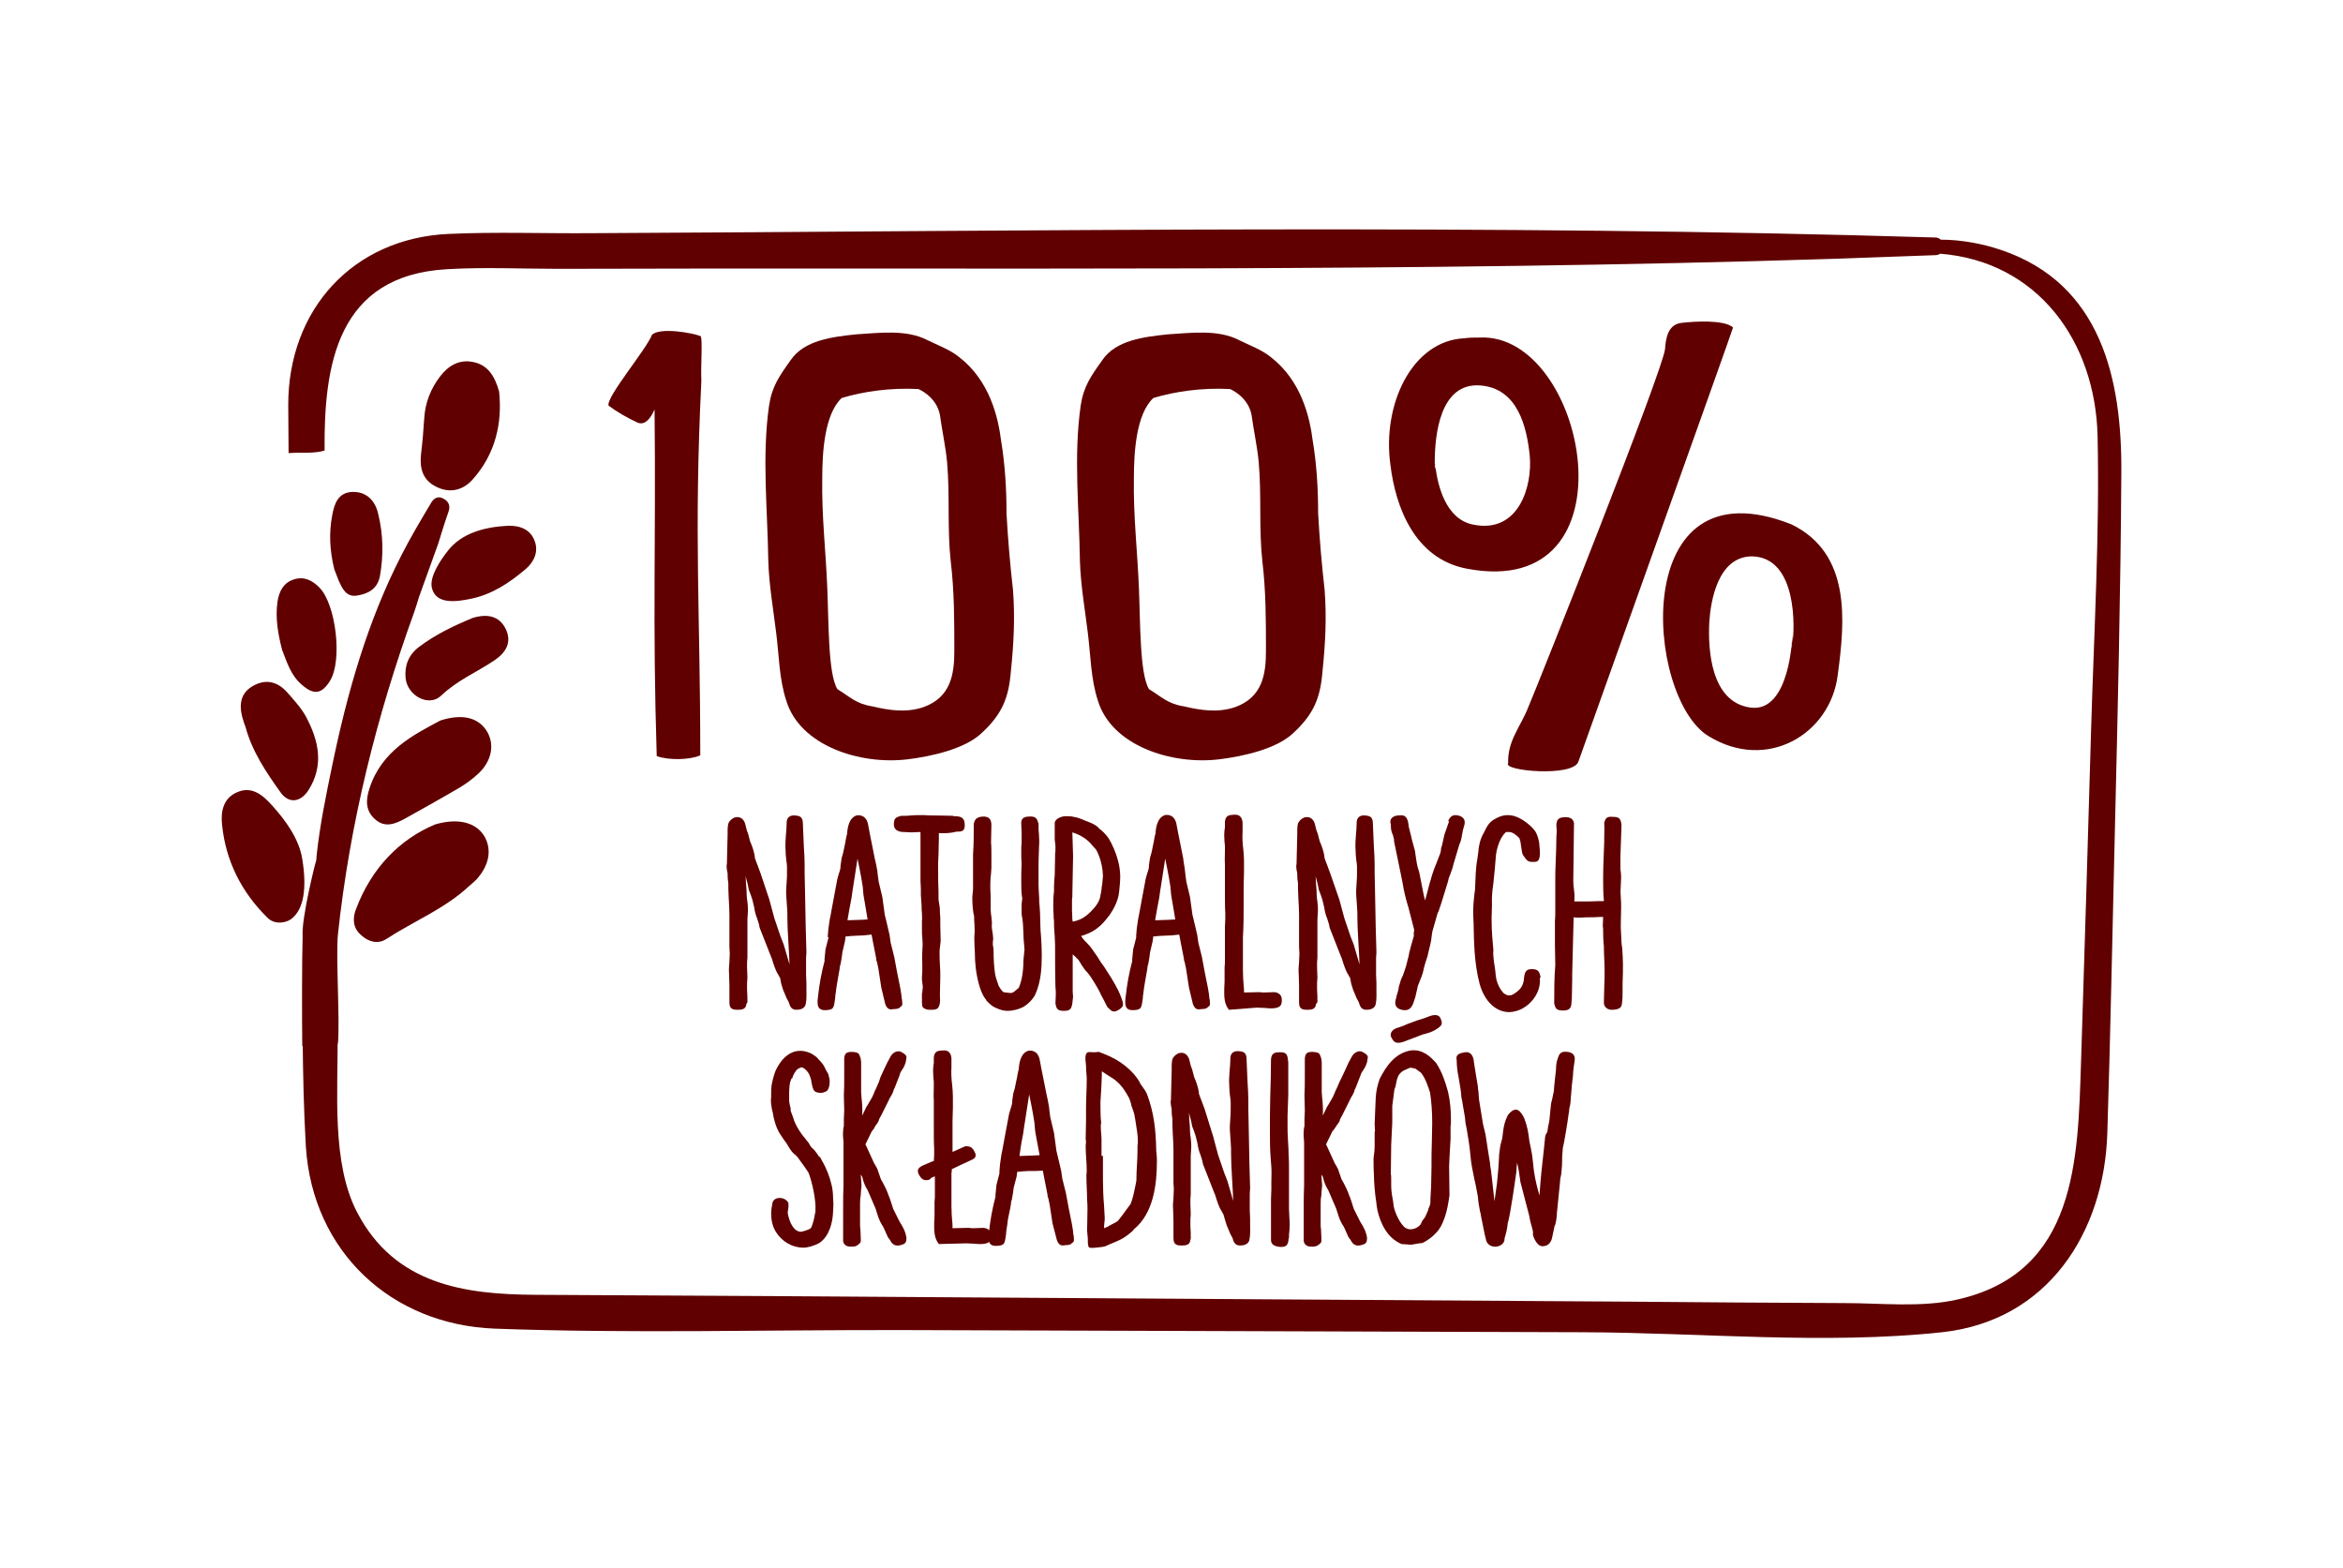 
<svg version="1.1" id="wektory" xmlns="http://www.w3.org/2000/svg" xmlns:xlink="http://www.w3.org/1999/xlink" x="0px" y="0px"
	 viewBox="0 0 65.11 43.56" style="enable-background:new 0 0 65.11 43.56;" xml:space="preserve">
<style type="text/css">
	.st0{fill:#600000;}
</style>
<g>
	<g>
		<g>
			<path class="st0" d="M55.62,6.95c-0.53-0.18-1.12-0.29-1.69-0.29C53.9,6.63,53.85,6.6,53.79,6.6C41.33,6.22,28.86,6.42,16.4,6.48
				c-1.3,0.01-2.62-0.04-3.93,0.02c-2.67,0.12-4.46,2.11-4.46,4.75c0,0.45,0.01,0.9,0.01,1.34c0.12-0.01,0.26-0.01,0.46-0.01
				c0.35,0,0.46-0.04,0.54-0.06c-0.02-2.37,0.34-4.87,3.41-5.04c1.02-0.06,2.06-0.01,3.09-0.01C27.35,7.43,39.2,7.57,51.02,7.19
				c0.92-0.03,1.85-0.07,2.77-0.1c0.05,0,0.09-0.02,0.13-0.04c2.72,0.22,4.31,2.45,4.37,5.07c0.06,2.71-0.1,5.44-0.18,8.15
				c-0.09,3.09-0.18,6.17-0.28,9.25c-0.09,2.69-0.11,5.84-3.43,6.59c-1,0.23-2.14,0.1-3.15,0.1c-2-0.01-4-0.02-6.01-0.04
				c-5.7-0.04-11.41-0.07-17.11-0.11c-4.41-0.03-8.83-0.06-13.24-0.08c-1.98-0.01-3.91-0.28-4.96-2.28
				c-0.73-1.39-0.53-3.38-0.55-4.94c-0.23,0.15-0.53,0.28-0.97,0.06c0.01,1.02,0.03,2.03,0.09,3.05c0.19,2.9,2.36,4.94,5.25,5.05
				c3.79,0.14,7.62,0.03,11.41,0.04c6.27,0.02,12.55,0.04,18.82,0.06c3.27,0.01,6.73,0.35,9.99,0c2.94-0.32,4.5-2.77,4.59-5.52
				c0.09-2.8,0.14-5.6,0.21-8.4c0.08-3.32,0.16-6.63,0.18-9.95C58.97,10.53,58.39,7.89,55.62,6.95z"/>
		</g>
	</g>
	<path class="st0" d="M8.41,26.02c-0.02,0.64-0.02,2.3-0.01,3.05c0.12-0.04,0.98,0.03,0.99-0.08c0.06-0.64-0.06-2.38,0-3.02
		c0.33-3.08,1.07-6.06,2.12-8.96c0.05-0.14,0.09-0.28,0.13-0.41c0,0,0.51-1.42,0.54-1.5c0.09-0.29,0.18-0.59,0.28-0.87
		c0.06-0.16,0.02-0.29-0.13-0.37c-0.17-0.1-0.29,0-0.36,0.13c-0.28,0.47-0.56,0.94-0.81,1.43c-0.95,1.85-1.51,3.83-1.93,5.86
		c-0.17,0.82-0.34,1.64-0.43,2.48c-0.01,0.07,0,0.15-0.03,0.21C8.77,23.95,8.37,25.53,8.41,26.02z M8.09,25.54
		c-0.12,0.09-0.44,0.18-0.66-0.04c-0.72-0.71-1.16-1.58-1.26-2.59c-0.04-0.37,0.04-0.74,0.43-0.9C7,21.84,7.3,22.09,7.56,22.38
		c0.38,0.42,0.75,0.93,0.84,1.49C8.53,24.67,8.45,25.27,8.09,25.54z M12.45,15.3c0.38-0.49,1.03-0.66,1.67-0.69
		c0.34-0.01,0.63,0.11,0.74,0.43c0.11,0.29-0.02,0.58-0.26,0.78c-0.45,0.38-0.93,0.7-1.52,0.82c-0.39,0.08-0.97,0.17-1.08-0.31
		C11.93,16.02,12.25,15.55,12.45,15.3z M13.45,23.22c0.23,0.38,0.15,0.83-0.22,1.23c-0.06,0.06-0.12,0.11-0.18,0.16
		c-0.68,0.64-1.54,0.98-2.31,1.48c-0.24,0.16-0.51,0.08-0.71-0.11c-0.22-0.19-0.24-0.45-0.14-0.71c0.43-1.15,1.22-1.95,2.2-2.36
		C12.74,22.72,13.22,22.86,13.45,23.22z M13.53,20.32c0.22,0.36,0.14,0.82-0.23,1.17c-0.15,0.14-0.32,0.27-0.5,0.38
		c-0.51,0.3-1.03,0.59-1.55,0.88c-0.26,0.14-0.54,0.26-0.81,0.03c-0.29-0.24-0.28-0.55-0.17-0.88c0.34-1.04,1.22-1.48,1.97-1.88
		C12.87,19.82,13.3,19.95,13.53,20.32z M13.12,13.34c-0.28,0.3-0.64,0.37-1.01,0.18c-0.37-0.19-0.45-0.51-0.41-0.9
		c0.04-0.33,0.07-0.67,0.09-1.01c0.03-0.43,0.18-0.81,0.44-1.15c0.23-0.3,0.53-0.48,0.92-0.4c0.39,0.08,0.59,0.36,0.72,0.82
		C13.96,11.74,13.78,12.61,13.12,13.34z M6.73,19.92c-0.09-0.36-0.04-0.68,0.32-0.87c0.37-0.2,0.69-0.09,0.95,0.21
		c0.18,0.21,0.37,0.41,0.5,0.65c0.36,0.67,0.51,1.36,0.07,2.05c-0.22,0.34-0.55,0.38-0.78,0.05c-0.4-0.56-0.79-1.14-0.97-1.82
		C6.78,20.1,6.76,20.01,6.73,19.92z M7.71,16.73c0.04-0.28,0.16-0.54,0.46-0.63c0.28-0.09,0.51,0.03,0.7,0.22
		c0.47,0.47,0.65,2.04,0.3,2.6c-0.23,0.37-0.45,0.4-0.78,0.11c-0.31-0.26-0.42-0.64-0.55-0.97C7.72,17.6,7.65,17.17,7.71,16.73z
		 M14.06,17.49c0.17,0.37-0.01,0.65-0.32,0.86c-0.49,0.33-1.03,0.55-1.48,0.98c-0.34,0.33-0.95,0-0.99-0.5
		c-0.03-0.34,0.09-0.64,0.37-0.85c0.46-0.35,0.99-0.6,1.5-0.81C13.54,17.05,13.88,17.11,14.06,17.49z M9.23,14.33
		c0.06-0.34,0.17-0.65,0.57-0.66c0.39-0.01,0.63,0.25,0.71,0.61c0.14,0.57,0.15,1.14,0.05,1.72c-0.07,0.37-0.33,0.5-0.64,0.55
		c-0.3,0.05-0.41-0.2-0.51-0.42c-0.05-0.12-0.09-0.24-0.12-0.31C9.16,15.29,9.14,14.81,9.23,14.33z"/>
	<g>
		<path class="st0" d="M19.46,20.99c-0.3,0.13-0.88,0.14-1.21,0.02c-0.12-3.8-0.02-5.85-0.06-9.63c0-0.02-0.18,0.5-0.48,0.36
			c-0.28-0.13-0.56-0.29-0.8-0.47c-0.06-0.25,1.04-1.54,1.21-1.97c0.24-0.21,1.12-0.05,1.35,0.04c0.06,0.09,0,0.81,0.02,1.25
			C19.28,14.86,19.46,16.98,19.46,20.99z"/>
		<path class="st0" d="M27.97,14.27c0.04,0.72,0.1,1.42,0.18,2.12c0.06,0.77,0.02,1.51-0.06,2.28c-0.06,0.72-0.24,1.17-0.8,1.69
			c-0.46,0.45-1.41,0.66-2.07,0.74c-1.33,0.16-2.99-0.38-3.37-1.63c-0.2-0.61-0.2-1.25-0.28-1.88c-0.08-0.66-0.2-1.33-0.22-2.01
			c-0.02-1.42-0.18-2.89,0.02-4.3c0.08-0.54,0.28-0.82,0.6-1.27c0.38-0.56,1.16-0.65,1.83-0.72c0.64-0.04,1.39-0.14,1.97,0.16
			c0.28,0.14,0.64,0.27,0.88,0.47c0.86,0.66,1.09,1.69,1.17,2.33C27.93,12.91,27.97,13.59,27.97,14.27z M22.99,16.35
			c0.04,0.93,0.02,2.38,0.28,2.8c0.36,0.22,0.52,0.41,0.98,0.48c0.46,0.11,0.94,0.18,1.41,0.02c0.76-0.27,0.86-0.91,0.86-1.56
			c0-0.83,0-1.67-0.1-2.49c-0.1-0.91-0.02-1.83-0.1-2.74c-0.04-0.45-0.14-0.88-0.2-1.33c-0.1-0.52-0.6-0.72-0.6-0.72
			c-0.8-0.04-1.53,0.07-2.13,0.25c-0.48,0.45-0.54,1.52-0.54,2.22C22.83,14.32,22.95,15.33,22.99,16.35z"/>
		<path class="st0" d="M36.63,14.27c0.04,0.72,0.1,1.42,0.18,2.12c0.06,0.77,0.02,1.51-0.06,2.28c-0.06,0.72-0.24,1.17-0.8,1.69
			c-0.46,0.45-1.41,0.66-2.07,0.74c-1.33,0.16-2.99-0.38-3.37-1.63c-0.2-0.61-0.2-1.25-0.28-1.88c-0.08-0.66-0.2-1.33-0.22-2.01
			c-0.02-1.42-0.18-2.89,0.02-4.3c0.08-0.54,0.28-0.82,0.6-1.27c0.38-0.56,1.16-0.65,1.83-0.72c0.64-0.04,1.39-0.14,1.97,0.16
			c0.28,0.14,0.64,0.27,0.88,0.47c0.86,0.66,1.09,1.69,1.17,2.33C36.59,12.91,36.63,13.59,36.63,14.27z M31.65,16.35
			c0.04,0.93,0.02,2.38,0.28,2.8c0.36,0.22,0.52,0.41,0.98,0.48c0.46,0.11,0.94,0.18,1.41,0.02c0.76-0.27,0.86-0.91,0.86-1.56
			c0-0.83,0-1.67-0.1-2.49c-0.1-0.91-0.02-1.83-0.1-2.74c-0.04-0.45-0.14-0.88-0.2-1.33c-0.1-0.52-0.6-0.72-0.6-0.72
			c-0.8-0.04-1.53,0.07-2.13,0.25c-0.48,0.45-0.54,1.52-0.54,2.22C31.49,14.32,31.61,15.33,31.65,16.35z"/>
		<path class="st0" d="M38.64,12.93c-0.24-1.69,0.6-3.46,2.05-3.53c0.14-0.02,0.28-0.02,0.42-0.02c2.99-0.16,4.44,7.35-0.36,6.42
			C39.3,15.52,38.78,14.07,38.64,12.93z M42.51,12.66c-0.08-0.77-0.32-1.88-1.39-1.95c-1.1-0.07-1.25,1.36-1.25,2.15
			c0,0.04,0.02,0.09,0.02,0.11c0-0.02-0.02-0.04-0.02-0.05c0,0.04,0.02,0.11,0.02,0.14v-0.09c0.06,0.5,0.28,1.47,1.06,1.61
			C42.21,14.83,42.59,13.5,42.51,12.66z M41.91,21.21c-0.02-0.63,0.34-1,0.56-1.56c0.3-0.7,3.74-9.36,3.8-9.95
			c0.02-0.3,0.08-0.7,0.48-0.73c0.34-0.04,1.17-0.09,1.41,0.13c0,0.04-4.08,11.44-4.3,12.07C43.7,21.6,41.75,21.42,41.91,21.21z
			 M51.07,18.75c-0.2,1.65-1.97,2.71-3.6,1.7c-1.75-1.08-2.23-7.67,2.31-5.88C51.45,15.38,51.27,17.26,51.07,18.75z M47.5,17.28
			c-0.04,0.77,0.04,2.22,1.13,2.38c1.16,0.18,1.16-2.19,1.16-1.65c0-0.04,0.02-0.09,0.02-0.13c0.06-0.36,0.16-2.4-1.13-2.42
			C47.74,15.47,47.54,16.69,47.5,17.28z M49.81,17.89v-0.25C49.78,17.95,49.79,18.02,49.81,17.89z"/>
	</g>
	<g>
		<path class="st0" d="M20.74,27.9c-0.01,0.15-0.13,0.16-0.24,0.16c-0.12,0-0.23-0.01-0.23-0.2v-0.47l-0.01-0.34v0.01
			c-0.01-0.11,0-0.22,0.01-0.33c0-0.09,0.01-0.16,0.01-0.23s-0.01-0.12-0.01-0.18v-0.19v-0.72c0-0.13-0.01-0.29-0.02-0.46
			c-0.01-0.14-0.01-0.32-0.01-0.41c-0.01-0.06-0.02-0.13-0.02-0.2v-0.07c-0.02-0.09-0.04-0.2-0.02-0.26l0.02-0.83v-0.14
			c0-0.03,0.01-0.09,0.01-0.11c0.01-0.12,0.15-0.21,0.21-0.22c0.22-0.04,0.27,0.19,0.27,0.19c0.02,0.08,0.03,0.15,0.08,0.27
			l0.06,0.23v-0.01c0.06,0.14,0.09,0.24,0.11,0.33l0.02,0.11l-0.01-0.01c0.05,0.15,0.12,0.31,0.17,0.46L21.38,25l0.14,0.52l0.17,0.5
			l0.09,0.23l0.16,0.55c-0.01-0.34-0.06-0.97-0.06-1.31v-0.14c0-0.05-0.01-0.1-0.01-0.16l-0.02-0.29v0.01
			c-0.01-0.12,0-0.26,0.01-0.39c0.01-0.1,0.01-0.2,0.01-0.3v-0.14c0-0.05-0.01-0.11-0.02-0.18c-0.01-0.09-0.02-0.19-0.02-0.29
			c-0.01-0.14,0-0.26,0.01-0.41c0.01-0.11,0.02-0.21,0.02-0.31c-0.01-0.19,0.11-0.24,0.23-0.23c0.09,0.01,0.21,0.01,0.22,0.19
			l0.02,0.48c0,0.07,0.01,0.15,0.01,0.22c0.01,0.14,0.02,0.32,0.02,0.46v0.25l0.01,0.47l0.02,1.03l0.02,0.71
			c0,0.05-0.01,0.09-0.01,0.15v0.46c0,0.08,0.01,0.16,0.01,0.24v0.14c0,0.14,0.01,0.31-0.02,0.44c-0.01,0.06-0.06,0.16-0.26,0.16
			c-0.15,0-0.18-0.11-0.21-0.21c0,0-0.01-0.01-0.01-0.02l-0.05-0.09l-0.1-0.24l-0.05-0.16l-0.03-0.16
			c-0.02-0.04-0.05-0.08-0.06-0.11c-0.01-0.01-0.03-0.04-0.05-0.09c-0.02-0.04-0.05-0.12-0.08-0.21l-0.05-0.16v0.01l-0.33-0.84
			l-0.02-0.1l-0.06-0.19v0.01c-0.04-0.11-0.06-0.2-0.07-0.28l-0.05-0.21c-0.03-0.1-0.06-0.18-0.1-0.28l-0.03-0.15l-0.06-0.23
			c0,0.04,0.01,0.14,0.01,0.19c0.01,0.08,0.02,0.26,0.02,0.34c0,0.05,0.01,0.11,0.02,0.18c0,0.04,0.01,0.07,0.01,0.1
			c0.01,0.11,0,0.27-0.01,0.38v1.07c0,0.04-0.01,0.09-0.01,0.14v0.14l0.01,0.28c0,0.05-0.01,0.09-0.01,0.14v0.19
			c0.01,0.11,0.01,0.24,0.01,0.35L20.74,27.9z"/>
		<path class="st0" d="M24.38,24.2c0.01,0.09,0.02,0.19,0.04,0.32v-0.01l0.1,0.42l0.07,0.51v-0.01c0.04,0.18,0.09,0.36,0.13,0.55
			l0.03,0.21l0.1,0.4l0.08,0.43c0.07,0.33,0.12,0.58,0.13,0.74c0.01,0.01,0.01,0.05,0.01,0.07c0.01,0.1,0.01,0.11-0.06,0.16
			c-0.03,0.04-0.1,0.05-0.17,0.05c-0.05,0-0.17,0.06-0.24-0.14l-0.11-0.46l-0.08-0.52l-0.04-0.19c-0.02-0.04-0.02-0.06-0.02-0.09
			l-0.1-0.51l-0.03-0.16C24.07,25.99,23.94,26,23.82,26c-0.06,0-0.12,0.01-0.19,0.01c-0.08,0.01-0.02,0.01-0.13,0.01l-0.02,0.14
			l-0.07,0.3l-0.02,0.15c-0.02,0.09-0.02,0.17-0.05,0.24c0,0.03-0.01,0.07-0.01,0.09l-0.02,0.11l-0.05,0.29
			c-0.02,0.11-0.03,0.21-0.03,0.21l-0.02,0.14v0.04c-0.04,0.27-0.03,0.33-0.26,0.34c-0.18,0.01-0.23-0.08-0.23-0.22
			c0-0.03,0-0.09,0.01-0.14c0.04-0.36,0.09-0.65,0.19-1.03l-0.01,0.01l0.03-0.31l0.09-0.35L23,26.05l0.02-0.24
			c0.02-0.11,0.03-0.25,0.06-0.37c0.03-0.18,0.07-0.36,0.1-0.54l0.09-0.48c0.06-0.23,0.09-0.24,0.09-0.38l0.03-0.21v0.01
			c0.01-0.04,0.03-0.1,0.04-0.14l0.05-0.24c0.02-0.07,0.02-0.15,0.06-0.29c0.01-0.16,0.05-0.44,0.26-0.51c0.1-0.02,0.29,0,0.33,0.29
			c0.02,0.09,0.03,0.16,0.03,0.16l0.15,0.75C24.34,23.97,24.36,24.09,24.38,24.2z M24.03,25.07l-0.02-0.11
			c-0.03-0.14-0.02-0.28-0.05-0.41c-0.02-0.16-0.13-0.69-0.13-0.69l-0.13,0.84v-0.01c-0.02,0.18-0.05,0.35-0.09,0.54l-0.06,0.34
			h0.09c0.09,0,0.17-0.01,0.28-0.01c0.06,0,0.13-0.01,0.19-0.01L24.03,25.07z"/>
		<path class="st0" d="M26.09,23.15v0.18l-0.01,0.42c0,0.08-0.01,0.15-0.01,0.22v0.21c0,0.2,0,0.39,0.01,0.59v0.19
			c0,0.05,0.01,0.11,0.02,0.16c0.01,0.07,0.02,0.09,0.02,0.25c0,0.04,0.01,0.09,0.01,0.12v0.21c0,0.15,0.01,0.3,0.01,0.44
			c0,0.04-0.01,0.08-0.01,0.11c-0.01,0.07-0.02,0.14-0.02,0.18c0,0.12,0,0.28,0.01,0.39c0.01,0.09,0.01,0.23,0.01,0.33l-0.01,0.46
			v0.04c0,0.12,0.02,0.21-0.03,0.32c-0.04,0.09-0.12,0.09-0.26,0.09c-0.05,0-0.1-0.01-0.15-0.04c-0.07-0.04-0.05-0.11-0.06-0.16
			v-0.11v-0.15c0.01-0.02,0.01-0.03,0.01-0.04c0-0.02,0.01-0.06,0.01-0.09c0.01-0.04,0-0.09-0.01-0.16
			c-0.01-0.05-0.01-0.1-0.01-0.16c0-0.05,0.01-0.11,0.01-0.16v-0.22c-0.01-0.15,0-0.37,0.01-0.54c0-0.04-0.01-0.12-0.01-0.17
			c-0.01-0.06-0.01-0.16-0.01-0.22v-0.25c0.01-0.07,0-0.14,0-0.22c-0.01-0.06-0.01-0.13-0.01-0.21l-0.02-0.29v-0.18
			c0-0.06-0.01-0.14-0.01-0.21v-1.18v-0.18l-0.26,0.01l-0.2-0.01c-0.19,0-0.29-0.08-0.28-0.24c0.01-0.16,0.07-0.17,0.2-0.21h0.06
			c0.06,0,0.15,0,0.21-0.01c0.09-0.01,0.29-0.01,0.35-0.01c0.1,0.01,0.23,0.01,0.33,0.01c0.14,0,0.42,0.01,0.51,0.01h-0.02
			c0.01,0.01,0.02,0.01,0.04,0.01c0.2,0,0.29,0.05,0.29,0.25c0,0.18-0.1,0.18-0.23,0.18C26.43,23.15,26.26,23.16,26.09,23.15z"/>
		<path class="st0" d="M28.61,22.69c0.19-0.01,0.21,0.07,0.25,0.2c0,0.09,0,0.21,0.01,0.26c0,0.06,0.01,0.15,0.01,0.24
			c0,0.08-0.01,0.17-0.01,0.26c0,0.11-0.01,0.22-0.01,0.32v0.61c0,0.15,0.02,0.31,0.02,0.49c0.02,0.2,0.03,0.44,0.03,0.62
			c0,0.11,0.01,0.22,0.02,0.34c0.01,0.16,0.02,0.34,0.02,0.5c0,0.36-0.02,0.73-0.17,1.08c-0.05,0.13-0.21,0.3-0.36,0.38
			c-0.12,0.06-0.29,0.1-0.41,0.1c-0.16,0-0.3-0.06-0.41-0.12c-0.06-0.04-0.13-0.1-0.2-0.18h0.01c-0.1-0.11-0.17-0.3-0.21-0.45
			c-0.08-0.3-0.11-0.59-0.11-0.88c0-0.06-0.01-0.13-0.01-0.19c0-0.1-0.01-0.21,0-0.31c0.01-0.09,0-0.16,0-0.25
			c0-0.06-0.01-0.12-0.01-0.18c0.01-0.04-0.01-0.11-0.02-0.16c-0.01-0.06-0.02-0.17-0.02-0.17c-0.01-0.08-0.01-0.2-0.01-0.28
			l0.02-0.21V24.1v-0.36c0.02-0.26,0.02-0.57,0.02-0.84c0.02-0.11,0.06-0.21,0.29-0.21c0.12,0.01,0.2,0.06,0.2,0.24l-0.01,0.49
			c0.01,0.08,0.01,0.23,0.01,0.32v0.38c0,0.05-0.01,0.1-0.01,0.15c-0.01,0.09-0.02,0.19-0.02,0.29c0,0.12,0,0.23,0.01,0.35v0.37
			c0,0.06,0.01,0.13,0.02,0.2c0.01,0.09,0.02,0.17,0.01,0.26c0,0.04,0.01,0.11,0.02,0.16c0.01,0.06,0.02,0.15,0.02,0.2
			c0,0.02-0.01,0.05-0.01,0.07v0.06c0,0.03,0,0.06,0.01,0.07c0,0.03,0.01,0.09,0.01,0.1c0,0.29,0.02,0.52,0.04,0.64
			c0,0.03,0.01,0.04,0.01,0.06l0.02,0.08l0.07,0.21c0.05,0.09,0.1,0.16,0.15,0.19l-0.01-0.01c0.03,0.01,0.1,0.01,0.14,0.02h0.03
			c0.04,0.01,0.06,0,0.08-0.01l0.04-0.02l0.13-0.11c0.07-0.16,0.13-0.4,0.13-0.77l0.02-0.19v-0.03c0-0.01,0.01-0.04,0.01-0.06
			c0-0.06-0.01-0.09-0.01-0.14c-0.01-0.09-0.02-0.22-0.02-0.31l-0.01-0.22c0-0.04-0.01-0.15-0.02-0.21
			c-0.01-0.06-0.02-0.06-0.02-0.19v-0.21c0-0.02,0.01-0.06,0.01-0.09c0.01-0.04,0.01-0.08,0-0.11c-0.02-0.13-0.02-0.31-0.02-0.46
			c0-0.15,0-0.29,0.01-0.46c-0.01-0.09-0.01-0.23-0.01-0.33c0-0.09,0-0.19,0.01-0.26v-0.28c0-0.08-0.01-0.17-0.01-0.23
			C28.37,22.76,28.43,22.69,28.61,22.69z"/>
		<path class="st0" d="M29.62,22.68c0.08,0,0.14,0,0.22,0.02c0.07,0.01,0.17,0.04,0.24,0.07c0.03,0.03,0.37,0.11,0.47,0.26
			l-0.01-0.01c0.12,0.09,0.17,0.15,0.25,0.25c0.12,0.18,0.23,0.45,0.28,0.65c0.04,0.14,0.06,0.31,0.06,0.44
			c0,0.15-0.02,0.31-0.03,0.42c-0.03,0.31-0.21,0.56-0.26,0.64c-0.15,0.19-0.33,0.46-0.8,0.59c0.01,0.01,0.02,0.02,0.03,0.04
			c0.04,0.06,0.09,0.11,0.15,0.17c0.05,0.05,0.1,0.11,0.14,0.17l0.14,0.2c0.04,0.06,0.07,0.13,0.18,0.27
			c0.17,0.26,0.25,0.39,0.31,0.5l0.03,0.06c0.06,0.1,0.13,0.26,0.17,0.39c0.04,0.13,0.02,0.17-0.1,0.25
			c-0.17,0.11-0.22,0.01-0.32-0.08c-0.07-0.15-0.16-0.31-0.16-0.31c-0.06-0.14-0.19-0.36-0.29-0.51c-0.06-0.09-0.12-0.16-0.17-0.21
			l-0.09-0.13c-0.06-0.1-0.08-0.14-0.12-0.18c-0.01,0-0.03-0.02-0.03-0.03l-0.1-0.09v1.04c0,0.05,0.01,0.08,0.01,0.14
			c-0.03,0.27-0.02,0.39-0.25,0.39c-0.19,0-0.21-0.06-0.24-0.2l0.01-0.24v-0.1c0-0.04-0.01-0.08-0.01-0.14
			c-0.01-0.32-0.01-0.88-0.01-1.15c0-0.09-0.01-0.16-0.01-0.25c0-0.04-0.01-0.09-0.01-0.12c-0.01-0.09-0.01-0.22-0.01-0.31
			c0-0.03-0.01-0.05-0.01-0.08v-0.06c-0.01-0.09-0.01-0.2-0.01-0.28c0-0.11,0-0.24,0.02-0.39v-0.13c0-0.11,0.01-0.21,0.02-0.32
			c0-0.16,0.01-0.34,0.01-0.51v-0.08c0-0.03,0.01-0.06,0.01-0.09v-0.13l-0.02-0.19v-0.26v-0.2C29.33,22.74,29.51,22.68,29.62,22.68z
			 M29.8,23.13l0.02,0.66l-0.02,1.04v0.08c0,0.04-0.01,0.06-0.01,0.09v0.32c0,0.02,0.01,0.12,0.01,0.23c0,0.02,0.01,0.05,0.01,0.06
			c0.29-0.05,0.46-0.22,0.63-0.42c0.09-0.12,0.13-0.21,0.14-0.31c0.01-0.04,0.02-0.09,0.03-0.16c0-0.06,0.01-0.1,0.02-0.15
			l0.02-0.23c-0.01-0.43-0.19-0.73-0.19-0.73l-0.1-0.11C30.23,23.33,30.03,23.2,29.8,23.13z"/>
		<path class="st0" d="M32.93,24.2c0.01,0.09,0.02,0.19,0.04,0.32v-0.01l0.1,0.42l0.07,0.51v-0.01c0.04,0.18,0.09,0.36,0.13,0.55
			l0.03,0.21l0.1,0.4l0.08,0.43c0.07,0.33,0.12,0.58,0.13,0.74c0.01,0.01,0.01,0.05,0.01,0.07c0.01,0.1,0.01,0.11-0.06,0.16
			c-0.03,0.04-0.1,0.05-0.17,0.05c-0.05,0-0.17,0.06-0.24-0.14l-0.11-0.46l-0.08-0.52l-0.04-0.19c-0.02-0.04-0.02-0.06-0.02-0.09
			l-0.1-0.51l-0.03-0.16C32.62,25.99,32.5,26,32.37,26c-0.06,0-0.12,0.01-0.19,0.01c-0.08,0.01-0.02,0.01-0.13,0.01l-0.02,0.14
			l-0.07,0.3l-0.02,0.15c-0.02,0.09-0.02,0.17-0.05,0.24c0,0.03-0.01,0.07-0.01,0.09l-0.02,0.11l-0.05,0.29
			c-0.02,0.11-0.03,0.21-0.03,0.21l-0.02,0.14v0.04c-0.04,0.27-0.03,0.33-0.26,0.34c-0.18,0.01-0.23-0.08-0.23-0.22
			c0-0.03,0-0.09,0.01-0.14c0.04-0.36,0.09-0.65,0.19-1.03l-0.01,0.01l0.03-0.31l0.09-0.35l-0.01,0.01l0.02-0.24
			c0.02-0.11,0.03-0.25,0.06-0.37c0.03-0.18,0.07-0.36,0.1-0.54l0.09-0.48c0.06-0.23,0.09-0.24,0.09-0.38l0.03-0.21v0.01
			c0.01-0.04,0.03-0.1,0.04-0.14l0.05-0.24c0.02-0.07,0.02-0.15,0.06-0.29c0.01-0.16,0.05-0.44,0.26-0.51c0.1-0.02,0.29,0,0.33,0.29
			c0.02,0.09,0.03,0.16,0.03,0.16l0.15,0.75C32.89,23.97,32.92,24.09,32.93,24.2z M32.58,25.07l-0.02-0.11
			c-0.03-0.14-0.02-0.28-0.05-0.41c-0.02-0.16-0.13-0.69-0.13-0.69l-0.13,0.84v-0.01c-0.02,0.18-0.05,0.35-0.09,0.54l-0.06,0.34
			h0.09c0.09,0,0.17-0.01,0.28-0.01c0.06,0,0.13-0.01,0.19-0.01L32.58,25.07z"/>
		<path class="st0" d="M34.15,28.06c-0.04-0.06-0.13-0.16-0.13-0.46c0-0.08,0-0.19,0.01-0.31v-0.4c0-0.05,0.01-0.09,0.01-0.14v-0.85
			v-0.15l0.01-0.21v-0.17c-0.01-0.15-0.01-0.4-0.01-0.57v-0.78c-0.01-0.09,0-0.28,0-0.4v-0.11c-0.01-0.08-0.02-0.21-0.02-0.31
			c0-0.08,0.01-0.16,0.02-0.21v-0.16c0.02-0.2,0.16-0.18,0.25-0.19c0.12-0.01,0.22,0.03,0.24,0.21v0.26c-0.01,0.16,0,0.33,0.02,0.49
			c0.01,0.11,0.02,0.21,0.02,0.32v0.32l-0.01,0.36v0.46c0,0.32,0,0.66-0.02,0.99v0.91c0,0.17,0.01,0.29,0.02,0.42v0.01
			c0.01,0.05,0.01,0.13,0.01,0.19c0.15,0,0.28-0.01,0.42-0.01H35c0.02,0,0.06,0.01,0.12,0.01l0.29-0.01
			c0.22,0.02,0.21,0.19,0.21,0.23c0,0.12-0.03,0.21-0.26,0.22c-0.04,0-0.14,0-0.19-0.01c-0.08,0-0.17-0.01-0.25-0.01L34.15,28.06z"
			/>
		<path class="st0" d="M36.57,27.9c-0.01,0.15-0.13,0.16-0.24,0.16c-0.12,0-0.23-0.01-0.23-0.2v-0.47l-0.01-0.34v0.01
			c-0.01-0.11,0-0.22,0.01-0.33c0-0.09,0.01-0.16,0.01-0.23s-0.01-0.12-0.01-0.18v-0.19v-0.72c0-0.13-0.01-0.29-0.02-0.46
			c-0.01-0.14-0.01-0.32-0.01-0.41c-0.01-0.06-0.02-0.13-0.02-0.2v-0.07c-0.02-0.09-0.04-0.2-0.02-0.26l0.02-0.83v-0.14
			c0-0.03,0.01-0.09,0.01-0.11c0.01-0.12,0.15-0.21,0.21-0.22c0.22-0.04,0.27,0.19,0.27,0.19c0.02,0.08,0.03,0.15,0.08,0.27
			l0.06,0.23v-0.01c0.06,0.14,0.09,0.24,0.11,0.33l0.02,0.11l-0.01-0.01c0.05,0.15,0.12,0.31,0.17,0.46L37.22,25l0.14,0.52l0.17,0.5
			l0.09,0.23l0.16,0.55c-0.01-0.34-0.06-0.97-0.06-1.31v-0.14c0-0.05-0.01-0.1-0.01-0.16l-0.02-0.29v0.01
			c-0.01-0.12,0-0.26,0.01-0.39c0.01-0.1,0.01-0.2,0.01-0.3v-0.14c0-0.05-0.01-0.11-0.02-0.18c-0.01-0.09-0.02-0.19-0.02-0.29
			c-0.01-0.14,0-0.26,0.01-0.41c0.01-0.11,0.02-0.21,0.02-0.31c-0.01-0.19,0.11-0.24,0.23-0.23c0.09,0.01,0.21,0.01,0.22,0.19
			l0.02,0.48c0,0.07,0.01,0.15,0.01,0.22c0.01,0.14,0.02,0.32,0.02,0.46v0.25l0.01,0.47l0.02,1.03l0.02,0.71
			c0,0.05-0.01,0.09-0.01,0.15v0.46c0,0.08,0.01,0.16,0.01,0.24v0.14c0,0.14,0.01,0.31-0.02,0.44c-0.01,0.06-0.06,0.16-0.26,0.16
			c-0.15,0-0.18-0.11-0.21-0.21c0,0-0.01-0.01-0.01-0.02l-0.05-0.09l-0.1-0.24l-0.05-0.16l-0.03-0.16
			c-0.02-0.04-0.05-0.08-0.06-0.11c-0.01-0.01-0.03-0.04-0.05-0.09c-0.02-0.04-0.05-0.12-0.08-0.21l-0.05-0.16v0.01l-0.33-0.84
			l-0.02-0.1l-0.06-0.19v0.01c-0.04-0.11-0.06-0.2-0.07-0.28l-0.05-0.21c-0.03-0.1-0.06-0.18-0.1-0.28l-0.03-0.15l-0.06-0.23
			c0,0.04,0.01,0.14,0.01,0.19c0.01,0.08,0.02,0.26,0.02,0.34c0,0.05,0.01,0.11,0.02,0.18c0,0.04,0.01,0.07,0.01,0.1
			c0.01,0.11,0,0.27-0.01,0.38v1.07c0,0.04-0.01,0.09-0.01,0.14v0.14l0.01,0.28c0,0.05-0.01,0.09-0.01,0.14v0.19
			c0.01,0.11,0.01,0.24,0.01,0.35L36.57,27.9z"/>
		<path class="st0" d="M40.24,22.82c0.08-0.18,0.17-0.18,0.28-0.16c0.09,0.02,0.21,0.08,0.18,0.24c-0.02,0.09-0.05,0.16-0.06,0.24
			c-0.02,0.09-0.02,0.19-0.09,0.34l-0.16,0.54c-0.02,0.1-0.06,0.19-0.09,0.28c-0.04,0.09-0.06,0.17-0.06,0.19
			c-0.32,1.06-0.28,0.86-0.28,0.85l-0.14,0.49c-0.02,0.06-0.03,0.14-0.04,0.22c0,0.05-0.01,0.09-0.03,0.18l-0.02,0.09v-0.01
			l-0.06,0.26c-0.03,0.09-0.09,0.26-0.13,0.46c-0.02,0.07-0.05,0.15-0.09,0.24c-0.02,0.07-0.06,0.13-0.06,0.18l-0.06,0.26
			l-0.06,0.18c-0.06,0.14-0.14,0.21-0.32,0.17c-0.17-0.04-0.22-0.16-0.14-0.36l-0.01,0.01l0.05-0.17c0.02-0.07,0.02-0.1,0.02-0.11
			c0.05-0.18,0.07-0.24,0.11-0.31c0.02-0.06,0.05-0.13,0.09-0.26l0.04-0.16c0.01-0.04,0.02-0.08,0.02-0.08
			c0.02-0.05,0.02-0.1,0.03-0.14c0.05-0.18,0.07-0.28,0.13-0.47c0-0.03-0.01-0.07,0.01-0.17l-0.17-0.66v0.01
			c-0.07-0.24-0.12-0.44-0.15-0.64l-0.04-0.2l-0.13-0.63l-0.07-0.34v-0.05l-0.03-0.12c-0.04-0.09-0.06-0.15-0.06-0.29
			c0-0.01,0-0.03-0.01-0.05c-0.03-0.14,0.11-0.21,0.22-0.21c0.12-0.01,0.22-0.02,0.27,0.18c0.01,0.07,0.02,0.14,0.02,0.14l0.06,0.24
			c0.01,0.06,0.03,0.12,0.05,0.2l0.06,0.22l0.02,0.14c0.02,0.13,0.03,0.26,0.1,0.46l0.12,0.61l0.04,0.17
			c0.01-0.04,0.02-0.06,0.03-0.1c0.15-0.59,0.21-0.75,0.29-0.94l0.1-0.26v0.01l0.02-0.09v0.02c0-0.04,0-0.09,0.03-0.16l0.07-0.31
			l0.13-0.37V22.82z"/>
		<path class="st0" d="M42.79,27.17c0.05,0.46-0.34,0.88-0.73,0.94h0.01c-0.37,0.08-0.78-0.17-0.95-0.76
			c-0.15-0.57-0.16-1.13-0.17-1.71c0-0.06-0.01-0.14-0.01-0.21c-0.01-0.21,0.02-0.51,0.05-0.71c0.01-0.27,0.02-0.63,0.06-0.82
			l0.02-0.14v-0.01c0-0.01,0.01-0.04,0.01-0.06l0.01-0.11l0.02-0.11c0.02-0.12,0.08-0.26,0.13-0.34l0.05-0.1
			c0.06-0.12,0.14-0.22,0.27-0.28l-0.02,0.01c0.18-0.11,0.38-0.15,0.61-0.06c0.1,0.04,0.22,0.11,0.37,0.24
			c0.06,0.06,0.14,0.13,0.18,0.23c0,0,0.08,0.17,0.08,0.34c0.04,0.33-0.01,0.44-0.13,0.44c-0.15,0-0.19,0.01-0.29-0.14
			c-0.03-0.04-0.06-0.07-0.07-0.17l-0.04-0.26c-0.02-0.06-0.02-0.05-0.02-0.08c-0.09-0.1-0.2-0.18-0.29-0.18h-0.09
			c-0.17,0.15-0.26,0.46-0.28,0.66c-0.02,0.25-0.04,0.51-0.07,0.76c-0.05,0.34-0.04,0.46-0.04,0.57v0.07c0,0.11-0.01,0.24-0.01,0.33
			c0,0.4,0.03,0.66,0.05,0.89c-0.02,0.16,0.04,0.48,0.05,0.55c0.01,0.11,0.02,0.21,0.04,0.29c0.03,0.11,0.09,0.24,0.17,0.33
			c0.03,0.04,0.11,0.09,0.17,0.09c0.1,0.01,0.21-0.09,0.27-0.14c0.09-0.08,0.14-0.19,0.15-0.33c0.02-0.18,0.05-0.27,0.25-0.26
			c0.16,0.01,0.18,0.09,0.21,0.21V27.17z"/>
		<path class="st0" d="M45.06,22.94c-0.01,0.29-0.02,0.58-0.03,0.86v0.35c0.01,0.07,0.02,0.14,0.02,0.22c0,0.08-0.01,0.16-0.01,0.23
			c-0.01,0.11-0.01,0.23,0,0.34v-0.01c0.01,0.09,0.01,0.21,0.01,0.3c-0.01,0.36-0.01,0.46-0.01,0.54l0.02,0.42
			c0,0.03,0.01,0.09,0.02,0.16c0.01,0.15,0.02,0.34,0.02,0.43c0,0.17,0,0.36-0.01,0.54v0.21c0,0.13,0,0.26-0.02,0.37
			c-0.01,0.14-0.15,0.15-0.25,0.16c-0.14,0.01-0.25-0.07-0.25-0.2l0.01-0.41c0-0.1,0.01-0.21,0.01-0.3v-0.21
			c0-0.17-0.02-0.43-0.02-0.66v0.01c-0.02-0.19-0.02-0.36-0.02-0.4c0-0.05,0-0.1-0.01-0.16l0.01-0.25h-0.09
			c-0.1,0.01-0.25,0.01-0.36,0.01c-0.07,0-0.13,0.01-0.19,0.01c-0.06,0-0.13,0-0.17-0.01h-0.01c-0.01,0.52-0.03,1.06-0.04,1.58v0.16
			l-0.01,0.51l-0.01,0.11c0,0.15-0.05,0.23-0.23,0.23c-0.2,0-0.21-0.06-0.25-0.19c0-0.37,0-0.71,0.03-1.07
			c0-0.17-0.01-0.39-0.01-0.59v-0.63c0.01-0.1,0.01-0.21,0.01-0.33v-0.78c0-0.16,0-0.33,0.01-0.51c0.01-0.21,0.02-0.51,0.02-0.71
			c0-0.07,0.01-0.12,0.01-0.16v-0.03l-0.01-0.14c0-0.2,0.1-0.22,0.21-0.23c0.1-0.01,0.25,0,0.28,0.16l-0.02,1.61
			c0,0.07,0.01,0.19,0.02,0.24c0.01,0.08,0.02,0.15,0.01,0.29v0.04h0.17c0.17,0,0.34,0,0.52-0.01h0.13v-0.02
			c-0.02-0.2-0.02-0.44-0.02-0.63c0-0.33,0.02-0.66,0.03-0.99v-0.13c0-0.11,0.01-0.26,0-0.41c0.03-0.06,0.02-0.19,0.25-0.16
			C44.96,22.7,45.05,22.72,45.06,22.94L45.06,22.94z"/>
		<path class="st0" d="M22.55,34.1c0.06-0.16,0.08-0.26,0.1-0.39c0-0.01,0.01-0.02,0.01-0.03v-0.04c0.02-0.27-0.08-0.76-0.19-1.05
			c-0.1-0.16-0.22-0.31-0.31-0.44l-0.06-0.06c-0.06-0.04-0.11-0.1-0.19-0.23c-0.04-0.08-0.08-0.13-0.12-0.18
			c-0.03-0.05-0.07-0.1-0.12-0.18c-0.1-0.16-0.17-0.39-0.2-0.61c-0.02-0.04-0.02-0.1-0.03-0.14c-0.02-0.1-0.02-0.18-0.01-0.26v-0.09
			c0-0.08,0-0.16,0.01-0.23c0.02-0.12,0.06-0.28,0.11-0.41c0.19-0.41,0.45-0.56,0.69-0.56c0.12,0,0.24,0.04,0.33,0.09
			c0.06,0.04,0.14,0.09,0.17,0.14l0.04,0.04c0.06,0.07,0.12,0.13,0.16,0.24l0.08,0.14l0.02,0.09c0.02,0.06,0.02,0.12,0.01,0.21
			c0,0.01-0.01,0.04-0.01,0.05c-0.03,0.06-0.01,0.13-0.21,0.17c-0.21-0.01-0.23-0.04-0.28-0.3c-0.01-0.06-0.01-0.08-0.03-0.13
			l-0.04-0.1c-0.02-0.04-0.08-0.11-0.12-0.14c-0.04-0.03-0.07-0.04-0.09-0.04c-0.02,0-0.07,0.03-0.11,0.05
			c-0.06,0.06-0.12,0.16-0.14,0.24v0.01C22,29.97,22,29.96,22,29.96c-0.05,0.11-0.06,0.15-0.07,0.38v0.26
			c0.01,0.05,0.02,0.13,0.03,0.16c0,0.01,0.01,0.02,0.01,0.02c0,0.05,0,0.09,0.01,0.11c0.02,0.05,0.04,0.11,0.06,0.16
			c0.04,0.17,0.18,0.39,0.25,0.48l0.19,0.24c0,0.01,0.06,0.11,0.07,0.11l0.09,0.09c0,0,0.04,0.06,0.06,0.08l0.06,0.09
			c0.02,0.01,0.03,0,0.08,0.11l0.04,0.07c0.08,0.15,0.17,0.35,0.23,0.61c0.02,0.07,0.04,0.23,0.04,0.33c0,0.05,0.01,0.13,0.01,0.21
			s-0.01,0.16-0.01,0.21c-0.01,0.28-0.1,0.67-0.38,0.86c-0.13,0.07-0.31,0.13-0.44,0.13c-0.32,0-0.6-0.17-0.77-0.44
			c-0.1-0.16-0.13-0.35-0.13-0.5c0-0.11,0.02-0.22,0.03-0.27v-0.01c0.02-0.13,0.13-0.17,0.24-0.16c0.09,0.01,0.17,0.06,0.21,0.14
			v0.12c-0.02,0.12-0.02,0.15-0.02,0.16c0,0.02,0.01,0.04,0.02,0.09l0.02,0.07c0.06,0.19,0.16,0.34,0.31,0.36
			c0.09-0.01,0.24-0.06,0.29-0.1L22.55,34.1z"/>
		<path class="st0" d="M24.46,29.95c0.06-0.13,0.13-0.29,0.19-0.41l0.08-0.15c0.07-0.15,0.21-0.21,0.31-0.16
			c0.17,0.09,0.16,0.13,0.14,0.22c-0.01,0.11-0.07,0.22-0.1,0.26l-0.05,0.08v-0.01L25,29.87l0.01-0.02l-0.14,0.36l-0.05,0.11
			l0.01-0.01c-0.02,0.06-0.06,0.14-0.13,0.25l0.01-0.01c-0.05,0.11-0.12,0.23-0.21,0.42l-0.08,0.15l0.01-0.01
			c-0.02,0.08-0.06,0.11-0.1,0.17c-0.02,0.03-0.05,0.1-0.05,0.09l-0.07,0.09l0.01-0.01l-0.17,0.35l0.02,0.04l0.21,0.46
			c0,0.01,0.02,0.04,0.04,0.07l0.06,0.11l0.1,0.29c0.07,0.11,0.19,0.36,0.21,0.44c0.05,0.11,0.09,0.26,0.13,0.38l0.05,0.1
			c0.06,0.11,0.09,0.19,0.13,0.26c0.09,0.14,0.16,0.26,0.19,0.45c-0.01,0.1,0,0.15-0.13,0.19c-0.18,0.06-0.27-0.01-0.33-0.14
			c0,0-0.01-0.01-0.02-0.02l-0.04-0.06l-0.13-0.29l0.01,0.02c-0.06-0.09-0.11-0.18-0.15-0.3l-0.07-0.22l-0.22-0.51
			c-0.06-0.09-0.1-0.19-0.13-0.29v-0.01l-0.02-0.07l-0.04-0.06l0.02,0.29c0,0.07-0.02,0.19-0.02,0.28c-0.02,0.1-0.02,0.19-0.02,0.26
			v0.54c0,0.05,0,0.1,0.01,0.15c0,0.06,0.01,0.19,0.01,0.24v0.03c0,0.06,0.01,0.09-0.04,0.13c-0.06,0.05-0.09,0.09-0.26,0.08
			c-0.08,0-0.17-0.04-0.19-0.15V33.5c0-0.19,0-0.38,0.01-0.55v-1.22c-0.01-0.09-0.02-0.21-0.01-0.31v0.01
			c0-0.06,0.01-0.11,0.02-0.14v-0.2c0-0.08,0.01-0.15,0.01-0.23l-0.01-0.43c0.01-0.14,0.01-0.33,0.01-0.54v-0.47
			c0.01-0.14,0.05-0.19,0.21-0.19c0.19,0.01,0.2,0.04,0.24,0.16c0.01,0.04,0.02,0.08,0.02,0.14v0.81c0,0.06,0.01,0.1,0.01,0.15
			c0.02,0.19,0.03,0.31,0.02,0.51l0.13-0.27v0.01l0.1-0.17c0.07-0.11,0.1-0.21,0.14-0.3v0.01l0.1-0.23L24.46,29.95z M25.03,29.82
			l0.02-0.03L25.03,29.82z"/>
		<path class="st0" d="M25.83,32.78c-0.15,0.04-0.21,0-0.29-0.13c-0.08-0.15-0.01-0.21,0.12-0.27c0.06-0.03,0.15-0.06,0.21-0.09
			c0.03-0.01,0.06-0.02,0.08-0.03l0.01-0.17v-0.17c-0.01-0.15-0.01-0.4-0.01-0.57v-0.78c-0.01-0.09,0-0.28,0-0.4v-0.11
			c-0.01-0.08-0.02-0.21-0.02-0.31c0-0.08,0.01-0.16,0.02-0.21v-0.16c0.02-0.2,0.16-0.18,0.25-0.19c0.12-0.01,0.22,0.03,0.24,0.21
			v0.26c-0.01,0.16,0,0.33,0.02,0.49c0.01,0.11,0.02,0.21,0.02,0.32v0.32l-0.01,0.36v0.46c0,0.13,0,0.26,0,0.4l0.36-0.16
			c0.11,0.01,0.17,0,0.25,0.15c0.07,0.13,0.03,0.19-0.12,0.25c-0.16,0.07-0.34,0.16-0.51,0.24c0,0.04,0,0.08-0.01,0.11v0.91
			c0,0.17,0.01,0.29,0.02,0.42v0.01c0.01,0.05,0.01,0.13,0.01,0.19c0.15,0,0.28-0.01,0.42-0.01h0.03c0.02,0,0.06,0.01,0.12,0.01
			l0.29-0.01c0.22,0.02,0.21,0.19,0.21,0.23c0,0.12-0.03,0.21-0.26,0.22c-0.04,0-0.14,0-0.19-0.01c-0.08,0-0.17-0.01-0.25-0.01
			l-0.75,0.02c-0.04-0.06-0.13-0.16-0.13-0.46c0-0.08,0-0.19,0.01-0.31v-0.4c0-0.05,0.01-0.09,0.01-0.14v-0.57
			c-0.03,0.01-0.07,0.02-0.1,0.04L25.83,32.78z"/>
		<path class="st0" d="M29.15,30.75c0.01,0.09,0.02,0.19,0.04,0.32v-0.01l0.1,0.42L29.36,32v-0.01c0.04,0.18,0.09,0.36,0.13,0.55
			l0.03,0.21l0.1,0.4l0.08,0.43c0.07,0.33,0.12,0.58,0.13,0.74c0.01,0.01,0.01,0.05,0.01,0.07c0.01,0.1,0.01,0.11-0.06,0.16
			c-0.03,0.04-0.1,0.05-0.17,0.05c-0.05,0-0.17,0.06-0.24-0.14L29.25,34l-0.08-0.52l-0.04-0.19c-0.02-0.04-0.02-0.06-0.02-0.09
			l-0.1-0.51l-0.03-0.16c-0.13,0.01-0.26,0.01-0.39,0.01c-0.06,0-0.12,0.01-0.19,0.01c-0.08,0.01-0.02,0.01-0.13,0.01l-0.02,0.14
			L28.17,33l-0.02,0.15c-0.02,0.09-0.02,0.17-0.05,0.24c0,0.03-0.01,0.07-0.01,0.09l-0.02,0.11l-0.06,0.29
			C28,34,27.98,34.1,27.98,34.1l-0.02,0.14v0.04c-0.04,0.27-0.03,0.33-0.26,0.34c-0.18,0.01-0.23-0.08-0.23-0.22
			c0-0.03,0-0.09,0.01-0.14c0.04-0.36,0.09-0.65,0.19-1.03l-0.01,0.01l0.03-0.31l0.09-0.35l-0.01,0.01l0.02-0.24
			c0.02-0.11,0.03-0.25,0.06-0.37c0.03-0.18,0.07-0.36,0.1-0.54l0.09-0.48c0.06-0.23,0.09-0.24,0.09-0.38l0.03-0.21v0.01
			c0.01-0.04,0.03-0.1,0.04-0.14L28.25,30c0.02-0.07,0.02-0.15,0.06-0.29c0.01-0.16,0.05-0.44,0.26-0.51c0.1-0.02,0.29,0,0.33,0.29
			c0.02,0.09,0.03,0.16,0.03,0.16l0.15,0.75C29.11,30.52,29.13,30.64,29.15,30.75z M28.8,31.62l-0.02-0.11
			c-0.03-0.14-0.02-0.28-0.05-0.41c-0.02-0.16-0.13-0.69-0.13-0.69l-0.13,0.84v-0.01c-0.02,0.18-0.05,0.35-0.09,0.54l-0.05,0.34
			h0.09c0.09,0,0.17-0.01,0.28-0.01c0.06,0,0.13-0.01,0.19-0.01L28.8,31.62z"/>
		<path class="st0" d="M30.54,29.23l0.15,0.06c0.42,0.16,0.79,0.45,0.98,0.78c0.03,0.09,0.15,0.19,0.21,0.35
			c0.19,0.51,0.24,0.99,0.25,1.52c0,0.09,0.02,0.16,0.02,0.31c0,0.65-0.09,1.46-0.64,1.91l-0.04,0.05l-0.11,0.09
			c-0.17,0.14-0.34,0.2-0.51,0.27l-0.13,0.06l-0.09,0.02l-0.18,0.02c-0.09,0.01-0.17,0.01-0.19-0.01c-0.04-0.05-0.03-0.24-0.03-0.24
			l-0.02-0.22c0-0.19,0.01-0.41,0.01-0.59c0-0.09,0-0.18-0.01-0.26v0.01c0-0.24-0.02-0.45-0.02-0.7c0-0.04,0.01-0.08,0.01-0.11
			c0-0.23-0.03-0.49-0.03-0.71c0-0.04,0.01-0.07,0.01-0.11c0-0.03-0.01-0.06-0.01-0.09c0-0.16,0.01-0.31,0.01-0.49v-0.34
			c0-0.27,0.02-0.56,0.02-0.82c0-0.11-0.02-0.22-0.02-0.37c0-0.08-0.05-0.27,0.02-0.36c0.03-0.04,0.11-0.02,0.21-0.02L30.54,29.23z
			 M30.65,32.12c0,0.43-0.01,0.94,0.03,1.37l0.02,0.36c0,0.09-0.02,0.16-0.02,0.28l0.14-0.06h-0.01l0.11-0.06
			c0.18-0.09,0.11-0.03,0.48-0.53v0.01c0.07-0.13,0.11-0.34,0.16-0.58l0.02-0.11v-0.04c0-0.26,0.03-0.51,0.03-0.78v-0.14
			c0.01-0.04,0.01-0.09,0.01-0.14c0-0.16-0.03-0.31-0.06-0.51l-0.02-0.13v0.02c-0.01-0.14-0.06-0.24-0.1-0.36l-0.02-0.09l-0.04-0.11
			c-0.09-0.17-0.2-0.35-0.37-0.49l-0.05-0.04c-0.07-0.05-0.15-0.09-0.22-0.14l-0.12-0.08c0,0.19-0.02,0.59-0.04,0.86
			c0,0.19,0,0.39,0.02,0.57c-0.01,0.04-0.01,0.08-0.01,0.11c0,0.12,0.02,0.24,0.02,0.35V32.12z"/>
		<path class="st0" d="M33.08,34.45c-0.01,0.15-0.13,0.16-0.24,0.16c-0.12,0-0.23-0.01-0.23-0.2v-0.47L32.6,33.6v0.01
			c-0.01-0.11,0-0.22,0.01-0.33c0-0.09,0.01-0.16,0.01-0.23s-0.01-0.12-0.01-0.18v-0.19v-0.72c0-0.13-0.01-0.29-0.02-0.46
			c-0.01-0.14-0.01-0.32-0.01-0.41c-0.01-0.06-0.02-0.13-0.02-0.2v-0.07c-0.02-0.09-0.04-0.2-0.02-0.26l0.02-0.83v-0.14
			c0-0.03,0.01-0.09,0.01-0.11c0.01-0.12,0.15-0.21,0.21-0.22c0.22-0.04,0.27,0.19,0.27,0.19c0.02,0.08,0.03,0.15,0.08,0.27
			l0.06,0.23v-0.01c0.06,0.14,0.09,0.24,0.11,0.33l0.02,0.11l-0.01-0.01c0.05,0.15,0.12,0.31,0.17,0.46l0.23,0.74l0.14,0.52
			l0.17,0.5l0.09,0.23l0.16,0.55c-0.01-0.34-0.06-0.97-0.06-1.31V31.9c0-0.05-0.01-0.1-0.01-0.16l-0.02-0.29v0.01
			c-0.01-0.12,0-0.26,0.01-0.39c0.01-0.1,0.01-0.2,0.01-0.3v-0.14c0-0.05-0.01-0.11-0.02-0.18c-0.01-0.09-0.02-0.19-0.02-0.29
			c-0.01-0.14,0-0.26,0.01-0.41c0.01-0.11,0.02-0.21,0.02-0.31c-0.01-0.19,0.11-0.24,0.23-0.23c0.09,0.01,0.21,0.01,0.22,0.19
			l0.02,0.48c0,0.07,0.01,0.15,0.01,0.22c0.01,0.14,0.02,0.32,0.02,0.46v0.25l0.01,0.47l0.02,1.03l0.02,0.71
			c0,0.05-0.01,0.09-0.01,0.15v0.46c0,0.08,0.01,0.16,0.01,0.24v0.14c0,0.14,0.01,0.31-0.02,0.44c-0.01,0.06-0.06,0.16-0.26,0.16
			c-0.15,0-0.18-0.11-0.21-0.21c0,0-0.01-0.01-0.01-0.02l-0.05-0.09l-0.1-0.24l-0.05-0.16L34,33.75c-0.02-0.04-0.05-0.08-0.06-0.11
			c-0.01-0.01-0.03-0.04-0.05-0.09c-0.02-0.04-0.05-0.12-0.08-0.21l-0.05-0.16v0.01l-0.33-0.84l-0.02-0.1l-0.06-0.19v0.01
			c-0.04-0.11-0.06-0.2-0.07-0.28l-0.05-0.21c-0.03-0.1-0.06-0.18-0.1-0.28l-0.03-0.15l-0.06-0.23c0,0.04,0.01,0.14,0.01,0.19
			c0.01,0.08,0.02,0.26,0.02,0.34c0,0.05,0.01,0.11,0.02,0.18c0,0.04,0.01,0.07,0.01,0.1c0.01,0.11,0,0.27-0.01,0.38v1.07
			c0,0.04-0.01,0.09-0.01,0.14v0.14l0.01,0.28c0,0.05-0.01,0.09-0.01,0.14v0.19c0.01,0.11,0.01,0.24,0.01,0.35L33.08,34.45z"/>
		<path class="st0" d="M35.81,34.41c-0.01,0.22-0.09,0.24-0.23,0.24c-0.11-0.01-0.26-0.04-0.26-0.19v-1.14
			c0-0.09,0.01-0.17,0.01-0.26v-0.22c0-0.14,0.01-0.28,0-0.41l-0.02-0.26c-0.02-0.24-0.02-0.51-0.02-0.75c0-0.32,0-0.64,0.01-0.97
			c0.01-0.33,0.02-0.69,0.02-1.01c0.01-0.19,0.13-0.2,0.24-0.2c0.11,0,0.22,0,0.23,0.21c0.01,0.03,0.01,0.08,0.01,0.1v0.88L35.78,31
			v0.31c0,0.1,0,0.21,0.01,0.31v0.04c0.01,0.16,0.02,0.31,0.02,0.45c0.01,0.1,0.01,0.25,0.01,0.35v1.13c0,0.07,0.01,0.14,0.01,0.23
			c0,0.06,0.01,0.13,0.01,0.2c0,0.09-0.01,0.21-0.02,0.3V34.41z"/>
		<path class="st0" d="M37.28,29.95c0.06-0.13,0.14-0.29,0.19-0.41l0.08-0.15c0.07-0.15,0.21-0.21,0.31-0.16
			c0.17,0.09,0.16,0.13,0.14,0.22c-0.01,0.11-0.07,0.22-0.1,0.26l-0.05,0.08v-0.01l-0.04,0.09l0.01-0.02l-0.14,0.36l-0.05,0.11
			l0.01-0.01c-0.02,0.06-0.06,0.14-0.13,0.25l0.01-0.01c-0.05,0.11-0.12,0.23-0.21,0.42l-0.08,0.15l0.01-0.01
			c-0.02,0.08-0.06,0.11-0.1,0.17c-0.02,0.03-0.06,0.1-0.06,0.09l-0.07,0.09l0.01-0.01l-0.17,0.35l0.02,0.04l0.21,0.46
			c0,0.01,0.02,0.04,0.04,0.07l0.06,0.11l0.1,0.29c0.07,0.11,0.19,0.36,0.21,0.44c0.05,0.11,0.09,0.26,0.13,0.38l0.05,0.1
			c0.06,0.11,0.09,0.19,0.13,0.26c0.09,0.14,0.16,0.26,0.19,0.45c-0.01,0.1,0,0.15-0.13,0.19c-0.18,0.06-0.27-0.01-0.33-0.14
			c0,0-0.01-0.01-0.02-0.02l-0.04-0.06l-0.13-0.29l0.01,0.02c-0.06-0.09-0.11-0.18-0.15-0.3l-0.07-0.22l-0.22-0.51
			c-0.06-0.09-0.1-0.19-0.13-0.29v-0.01l-0.02-0.07l-0.04-0.06l0.02,0.29c0,0.07-0.02,0.19-0.02,0.28c-0.02,0.1-0.02,0.19-0.02,0.26
			v0.54c0,0.05,0,0.1,0.01,0.15c0,0.06,0.01,0.19,0.01,0.24v0.03c0,0.06,0.01,0.09-0.04,0.13c-0.06,0.05-0.1,0.09-0.26,0.08
			c-0.08,0-0.17-0.04-0.19-0.15V33.5c0-0.19,0-0.38,0.01-0.55v-1.22c-0.01-0.09-0.02-0.21-0.01-0.31v0.01
			c0-0.06,0.01-0.11,0.02-0.14v-0.2c0-0.08,0.01-0.15,0.01-0.23l-0.01-0.43c0.01-0.14,0.01-0.33,0.01-0.54v-0.47
			c0.01-0.14,0.05-0.19,0.21-0.19c0.19,0.01,0.2,0.04,0.24,0.16c0.01,0.04,0.02,0.08,0.02,0.14v0.81c0,0.06,0.01,0.1,0.01,0.15
			c0.02,0.19,0.03,0.31,0.02,0.51l0.13-0.27v0.01l0.1-0.17c0.07-0.11,0.1-0.21,0.14-0.3v0.01l0.1-0.23L37.28,29.95z M37.84,29.82
			l0.02-0.03L37.84,29.82z"/>
		<path class="st0" d="M38.95,34.57c-0.41-0.17-0.59-0.59-0.67-0.93l-0.02-0.11l-0.02-0.17v0.01c-0.03-0.19-0.06-0.52-0.06-0.73
			c-0.01-0.11-0.01-0.28-0.01-0.4c0-0.04,0-0.1,0.01-0.14c0.01-0.06,0.02-0.16,0.02-0.24v-0.4c0-0.01,0.01-0.02,0.01-0.04
			l-0.01-0.19l0.03-0.72c0.01-0.19,0.05-0.36,0.11-0.53c0.17-0.33,0.41-0.71,0.86-0.79c0.33-0.04,0.54,0.16,0.71,0.35
			c0.16,0.24,0.25,0.51,0.33,0.8c0.06,0.26,0.08,0.52,0.08,0.76v0.12c0,0.03-0.01,0.05-0.01,0.08v0.35l-0.03,0.52
			c0,0.08-0.01,0.17-0.01,0.24l0.01,0.81c-0.04,0.27-0.09,0.58-0.24,0.86c-0.1,0.18-0.29,0.35-0.51,0.46l-0.09,0.01
			c-0.08,0.01-0.15,0.03-0.24,0.04c-0.01,0-0.08-0.01-0.09-0.01L38.95,34.57z M39.67,28.26l-0.17,0.06l-0.1,0.03
			c-0.07,0.03-0.24,0.08-0.37,0.14h0.01l-0.17,0.06c-0.21,0.05-0.26,0.19-0.2,0.29c0.05,0.08,0.09,0.19,0.33,0.11l0.58-0.22
			l-0.01,0.01c0.1-0.03,0.22-0.06,0.33-0.13c0.16-0.1,0.2-0.15,0.14-0.29C40,28.18,39.85,28.18,39.67,28.26z M38.73,33.52
			c0.03,0.17,0.18,0.51,0.34,0.61l-0.01-0.01c0.04,0.03,0.09,0.04,0.13,0.04c0.11,0,0.22-0.05,0.29-0.14
			c0.02-0.04,0.04-0.1,0.07-0.13l0.06-0.08l-0.01,0.01c0.03-0.06,0.06-0.12,0.09-0.2c0-0.04,0.02-0.06,0.04-0.11V33.5
			c0.02-0.04,0.02-0.08,0.02-0.11v-0.07l0.02-0.37l0.01-0.52c0-0.25,0-0.5,0.01-0.71c0-0.14,0.01-0.39,0.01-0.52
			c0-0.29-0.02-0.58-0.06-0.84c-0.06-0.18-0.12-0.38-0.25-0.55l-0.15-0.11l-0.02-0.01c-0.02,0-0.06-0.01-0.06-0.01
			c-0.03-0.01-0.06-0.01-0.08-0.01c-0.06,0.04-0.19,0.06-0.25,0.14v-0.01l-0.06,0.07l0.01-0.01c-0.09,0.14-0.07,0.29-0.13,0.41
			l-0.06,0.46v0.46l-0.03,0.62c0,0.28-0.01,0.54-0.01,0.81c0.01,0.04,0.01,0.11,0.01,0.17v0.14c0,0.11,0.01,0.24,0.05,0.43
			L38.73,33.52z"/>
		<path class="st0" d="M42.6,34.22l-0.02-0.08c-0.03-0.12-0.07-0.24-0.08-0.34l-0.25-0.96c-0.02-0.17-0.05-0.36-0.09-0.53
			c-0.01,0.08-0.02,0.16-0.02,0.24c0,0-0.17,1.25-0.24,1.43c-0.01,0.13-0.04,0.26-0.08,0.4c0,0.01-0.01,0.03-0.01,0.03
			c0.02,0.27-0.47,0.34-0.52,0.02c-0.04-0.14-0.09-0.44-0.12-0.57c-0.02-0.07-0.02-0.15-0.04-0.19c-0.02-0.12-0.05-0.24-0.06-0.41
			c-0.03-0.16-0.06-0.34-0.1-0.5c-0.04-0.21-0.09-0.41-0.11-0.67c-0.02-0.24-0.06-0.47-0.1-0.71c-0.02-0.09-0.02-0.1-0.02-0.1
			c-0.01-0.04-0.02-0.09-0.03-0.23l-0.05-0.29c-0.02-0.13-0.04-0.24-0.05-0.27c-0.01-0.17-0.03-0.28-0.05-0.39l-0.03-0.18
			c-0.03-0.14-0.05-0.32-0.05-0.46c-0.04-0.16,0.09-0.19,0.18-0.21c0.12-0.03,0.24-0.02,0.29,0.19c0.01,0.11,0.04,0.25,0.06,0.4
			l0.06,0.36v0.04c0.02,0.09,0.02,0.21,0.03,0.31l0.11,0.68l0.07,0.29c0.02,0.11,0.04,0.26,0.06,0.39l0.05,0.31
			c0.02,0.11,0.02,0.14,0.02,0.16c0.03,0.14,0.06,0.5,0.08,0.64l0.04,0.36l0.07-0.5c0.02-0.17,0.05-0.54,0.06-0.8
			c0.02-0.17,0.03-0.25,0.06-0.35c0.02-0.06,0.03-0.11,0.04-0.21c0-0.02,0.01-0.07,0.01-0.09c0.02-0.13,0.04-0.26,0.13-0.44
			c0.24-0.31,0.37-0.09,0.46,0.09c0.09,0.24,0.11,0.39,0.14,0.63l0.05,0.24v0.02c0.04,0.13,0.06,0.48,0.08,0.59
			c0.03,0.22,0.1,0.49,0.15,0.66c0.01-0.12,0.02-0.26,0.03-0.39c0.02-0.27,0.08-0.73,0.12-1.16v0.01c0-0.06,0.01-0.1,0.02-0.14
			L43,31.45c0.01-0.07,0.02-0.16,0.04-0.23c0.02-0.08,0.02-0.14,0.03-0.23c0-0.03,0.01-0.06,0.01-0.1c0.01-0.11,0.02-0.25,0.05-0.33
			l0.05-0.24c0.01-0.18,0.04-0.4,0.06-0.59c0-0.11,0.01-0.23,0.06-0.35c0.05-0.17,0.17-0.16,0.26-0.15c0.1,0.01,0.22,0.06,0.2,0.23
			c0,0-0.05,0.31-0.05,0.45l-0.03,0.25c-0.01,0.13-0.02,0.28-0.03,0.36v0.01c-0.01,0.1,0,0.13-0.04,0.27c0,0.04-0.01,0.12-0.02,0.16
			c-0.02,0.18-0.13,0.84-0.16,0.94V31.9c-0.02,0.22-0.02,0.27-0.02,0.34c0,0.07,0,0.16-0.02,0.35c0,0.02-0.01,0.06-0.01,0.07
			c-0.02,0.07-0.03,0.15-0.03,0.21l-0.08,0.79v-0.01c-0.01,0.13-0.01,0.23-0.05,0.38c-0.01,0.01-0.02,0.04-0.02,0.04l-0.07,0.33
			c-0.02,0.1-0.09,0.19-0.16,0.21l0.02-0.01c-0.06,0.03-0.09,0.03-0.14,0.03c-0.17-0.02-0.25-0.31-0.25-0.31L42.6,34.22z
			 M42.58,31.95v0.01V31.95L42.58,31.95z"/>
	</g>
</g>
</svg>
